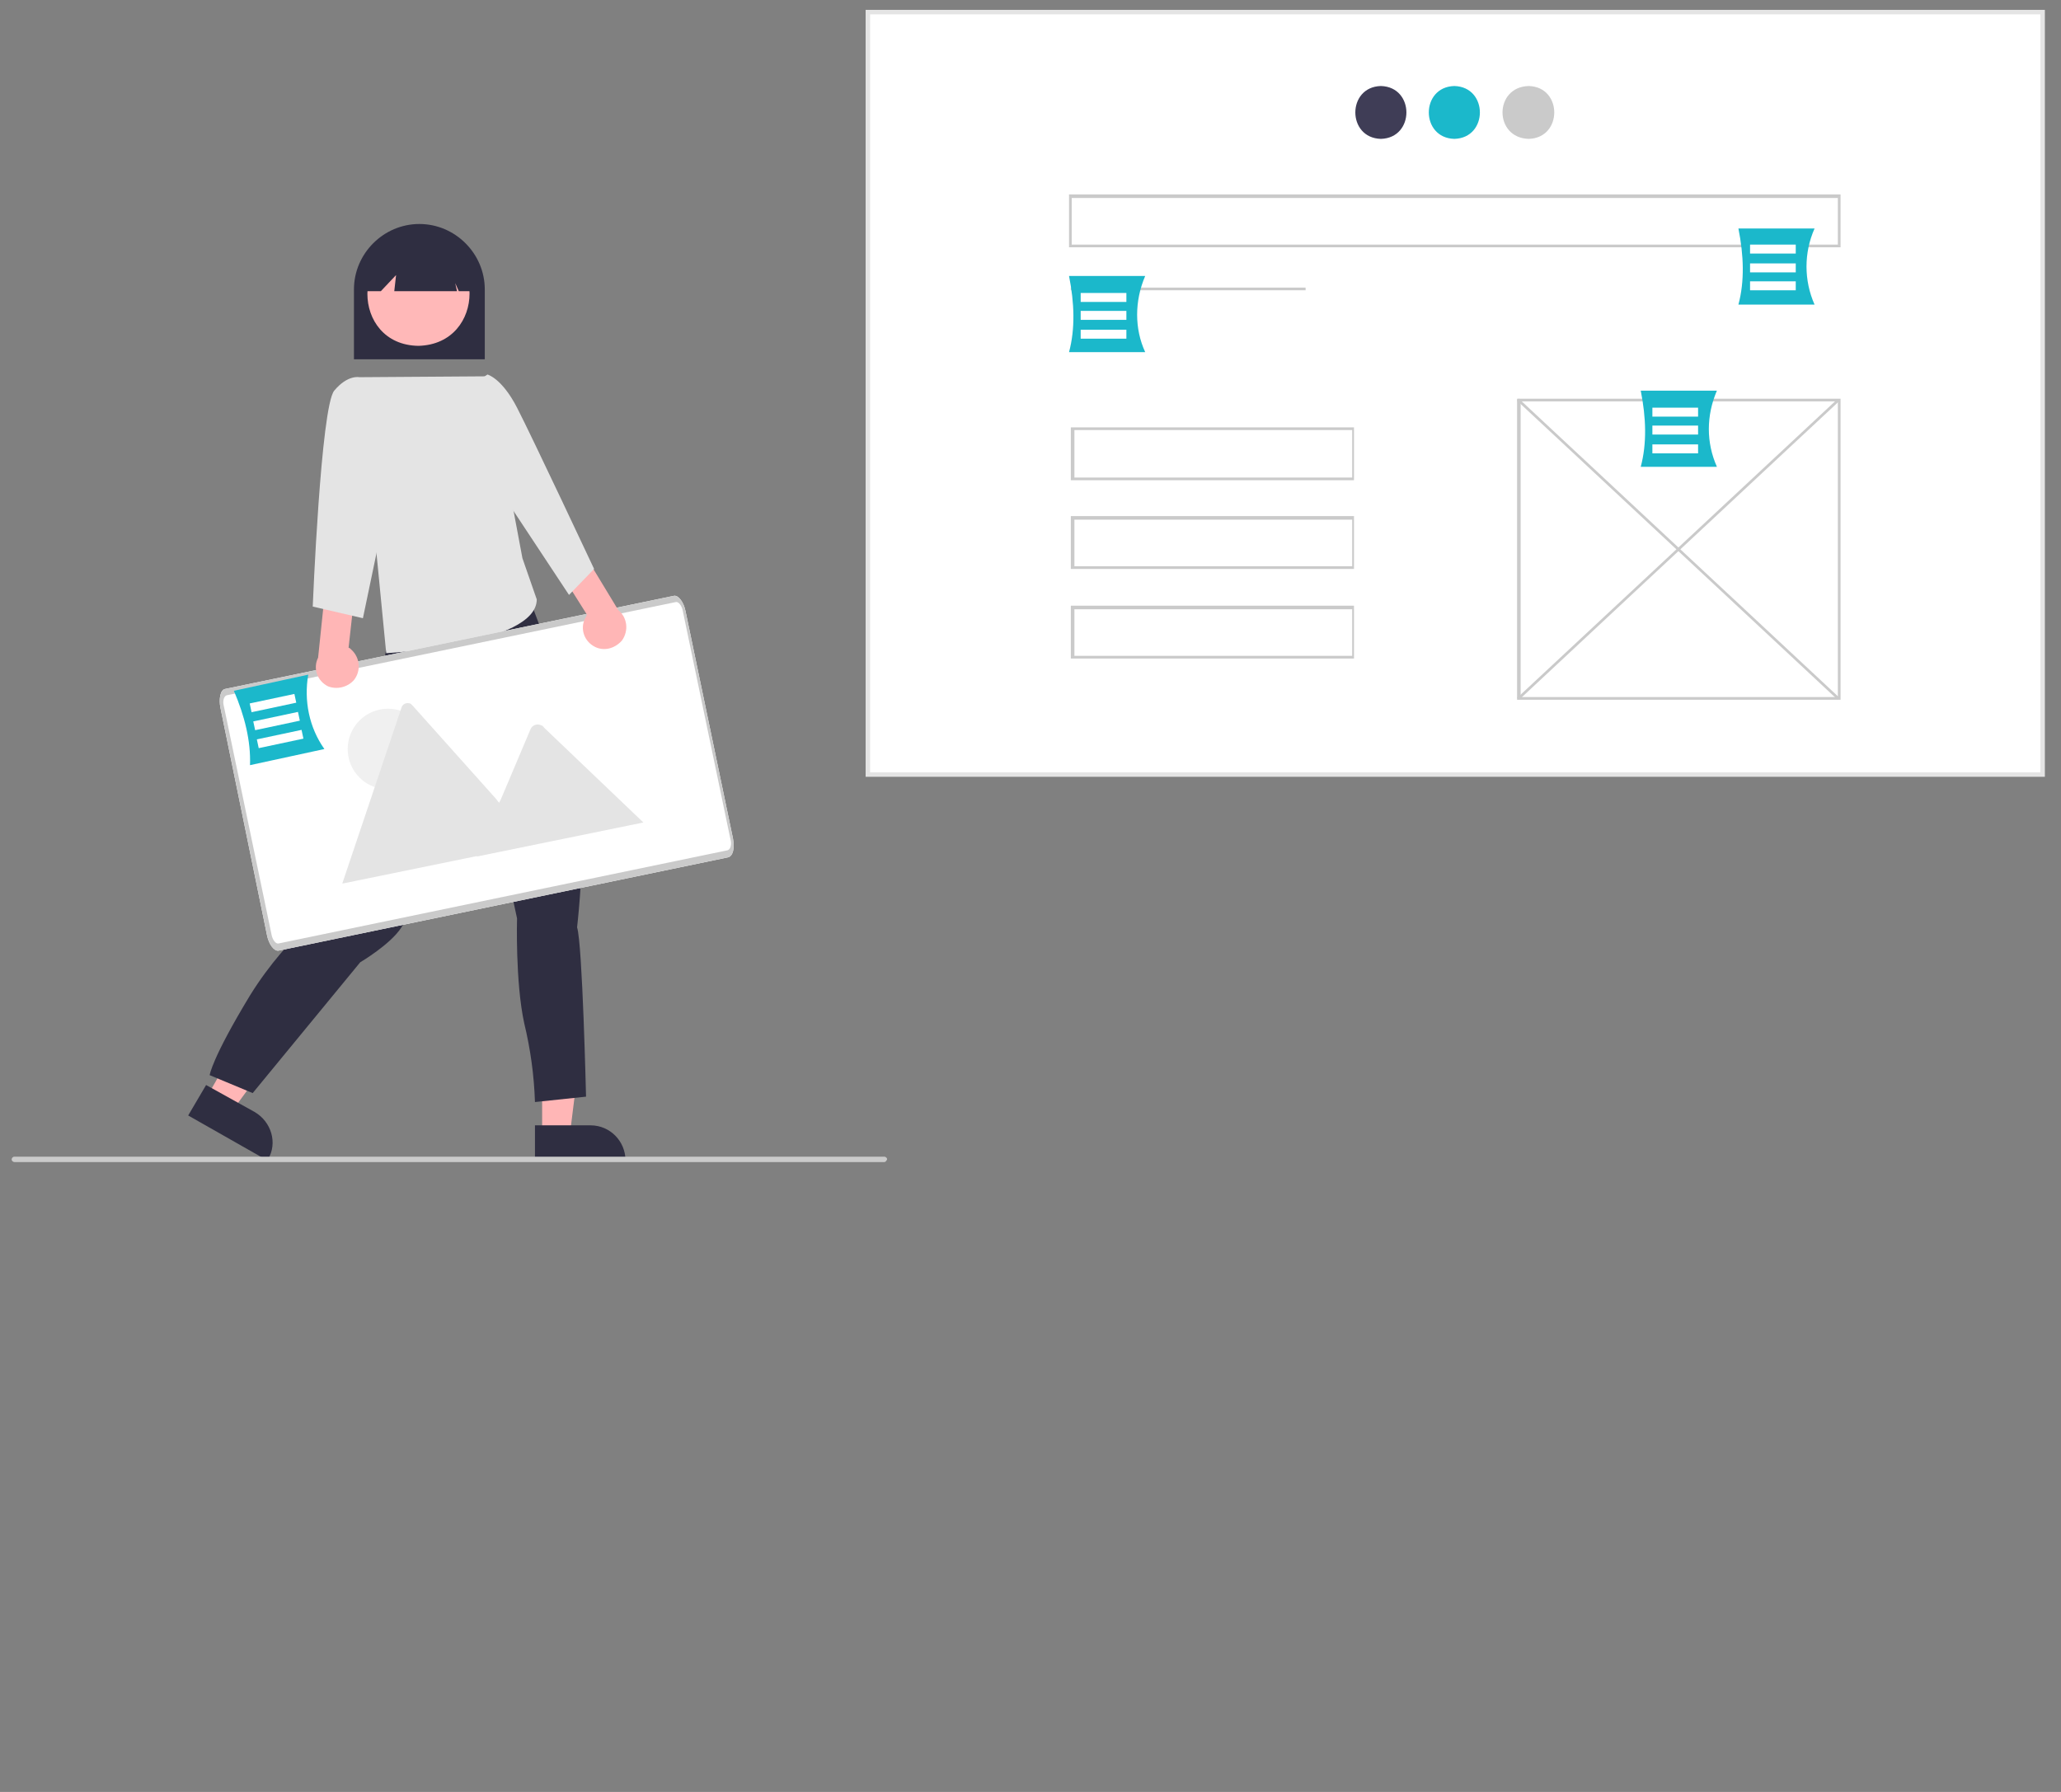 <?xml version="1.0" encoding="utf-8"?>
<!-- Generator: Adobe Illustrator 26.1.0, SVG Export Plug-In . SVG Version: 6.00 Build 0)  -->
<svg version="1.1" id="Layer_1" xmlns="http://www.w3.org/2000/svg" xmlns:xlink="http://www.w3.org/1999/xlink" x="0px" y="0px"
	 viewBox="0 0 230 200" style="enable-background:new 0 0 230 200;" xml:space="preserve">
<rect x="0" y="0" width="230" height="200" fill="#808080" stroke="none"/>
<style type="text/css">
	.st0{fill:#2F2E41;}
	.st1{fill:#A0616A;}
	.st2{fill:#E6E6E6;}
	.st3{fill:#1BB8CB;}
	.st4{fill:#3F3D56;}
	.st5{fill:#F2F2F2;}
	.st6{fill:#CACACA;}
	.st7{fill:#FFFFFF;}
	.st8{fill:#E4E4E4;}
	.st9{fill:#FFB6B6;}
	.st10{fill:#FFB8B8;}
	.st11{fill:#F0F0F0;}
	.st12{opacity:0.2;enable-background:new    ;}
	.st13{fill:#9E616A;}
	.st14{fill:#CCCCCC;}
</style>
<rect x="96.8" y="1.3" class="st7" width="131.1" height="85.2"/>
<path class="st8" d="M228.1,86.7H96.6V1.1h131.6V86.7z M97.1,86.2h130.6V1.6H97.1V86.2z"/>
<path class="st4" d="M154.1,9.6c3.8,0.1,3.8,5.8,0,5.9C150.3,15.4,150.3,9.7,154.1,9.6z"/>
<path class="st3" d="M162.3,9.6c3.8,0.1,3.8,5.8,0,5.9C158.5,15.4,158.5,9.7,162.3,9.6z"/>
<path class="st6" d="M170.6,9.6c3.8,0.1,3.8,5.8,0,5.9C166.7,15.4,166.7,9.7,170.6,9.6z"/>
<rect x="119.5" y="32.1" class="st6" width="26.2" height="0.3"/>
<path class="st6" d="M205.4,78.1h-36.1V44.5h36.1V78.1z M169.7,77.8h35.4v-33h-35.4L169.7,77.8z"/>
<rect x="187.2" y="36.8" transform="matrix(0.682 -0.731 0.731 0.682 14.711 156.449)" class="st6" width="0.3" height="48.9"/>
<rect x="162.9" y="61.1" transform="matrix(0.731 -0.682 0.682 0.731 8.563 144.322)" class="st6" width="48.9" height="0.3"/>
<path class="st6" d="M205.4,27.6h-86.1v-5.9h86.1V27.6z M119.6,27.3h85.5v-5.2h-85.5V27.3z"/>
<path class="st6" d="M151.1,53.6h-31.6v-5.9h31.6V53.6z M119.9,53.3h31V48h-31V53.3z"/>
<path class="st6" d="M151.1,63.5h-31.6v-5.9h31.6V63.5z M119.9,63.2h31V58h-31V63.2z"/>
<path class="st6" d="M151.1,73.5h-31.6v-5.9h31.6V73.5z M119.9,73.2h31v-5.2h-31V73.2z"/>
<path class="st3" d="M127.8,39.3h-8.5c0.7-2.6,0.6-5.5,0-8.5h8.5C126.6,33.6,126.6,36.7,127.8,39.3z"/>
<rect x="120.6" y="32.7" class="st7" width="5.1" height="1"/>
<rect x="120.6" y="34.7" class="st7" width="5.1" height="1"/>
<rect x="120.6" y="36.8" class="st7" width="5.1" height="1"/>
<path class="st3" d="M191.6,52.1h-8.5c0.7-2.6,0.6-5.5,0-8.5h8.5C190.4,46.4,190.4,49.4,191.6,52.1z"/>
<rect x="184.4" y="45.5" class="st7" width="5.1" height="1"/>
<rect x="184.4" y="47.5" class="st7" width="5.1" height="1"/>
<rect x="184.4" y="49.6" class="st7" width="5.1" height="1"/>
<path class="st3" d="M202.5,34h-8.5c0.7-2.6,0.6-5.5,0-8.5h8.5C201.3,28.2,201.3,31.3,202.5,34z"/>
<rect x="195.3" y="27.3" class="st7" width="5.1" height="1"/>
<rect x="195.3" y="29.4" class="st7" width="5.1" height="1"/>
<rect x="195.3" y="31.4" class="st7" width="5.1" height="1"/>
<path class="st0" d="M54,40.1H39.5v-7.8c0-4,3.3-7.3,7.3-7.3s7.3,3.3,7.3,7.3V40.1z"/>
<polygon class="st9" points="60.5,126.6 63.6,126.6 65.1,114.5 60.5,114.5 "/>
<path class="st0" d="M59.7,125.6l6.2,0h0c2.2,0,3.9,1.8,3.9,3.9v0.1l-10.1,0L59.7,125.6z"/>
<polygon class="st9" points="23.1,122.4 25.9,124 33.1,114.2 29.1,111.9 "/>
<path class="st0" d="M23,121.1l5.4,3l0,0c1.9,1.1,2.6,3.5,1.5,5.3l-0.1,0.1l-8.8-5L23,121.1z"/>
<path class="st0" d="M43.1,72.4l-0.2,1.2c0,0-0.7,0.7-0.4,1.1c0.4,0.4,0.2,2,0.2,2c-0.2,3.1-4.2,20.4-4.9,23.7c0,0-5.5,3.6-9.9,10.7
	c-4.3,7.1-4.5,8.9-4.5,8.9l4.8,2l12-14.6c0,0,3.4-2,4.6-3.9c1.2-1.8,8.7-20.5,8.7-20.5l4.2,19.5c0,0-0.2,7.1,0.8,11.7
	c0.7,2.9,1.1,5.8,1.2,8.8l5.7-0.6c0,0-0.4-17.1-1-18.9c0,0,2.5-20.8-2.5-29.2l-4.1-10.9l-4-1.5L43.1,72.4z"/>
<path class="st10" d="M46.7,27c7.6,0.1,7.6,11.4,0,11.6C39.1,38.5,39.1,27.1,46.7,27z"/>
<path class="st0" d="M52.5,32.5h-1.3l-0.4-0.9l0.2,0.9H44l0.2-1.8l-1.7,1.8h-1.7v-1c0-3.2,2.6-5.9,5.9-5.9s5.9,2.6,5.9,5.9
	c0,0,0,0,0,0V32.5z"/>
<path class="st8" d="M54.5,42l-14.4,0.1l3,30.8c0,0,16.8-0.9,16.8-6l-1.6-4.6L54.5,42z"/>
<path id="a921541c-c001-4299-8f7c-75c007cac120-1261" class="st7" d="M81.2,95.7l-50.1,10.4c-0.5,0.1-1.1-0.7-1.3-1.7L24.6,79
	c-0.2-1,0-2,0.5-2.1l50.1-10.4c0.5-0.1,1.1,0.7,1.3,1.7l5.3,25.4C82,94.7,81.8,95.6,81.2,95.7z"/>
<g id="a63949a2-a794-48d0-a35a-8c12e4616a27">
	<circle id="bdfdee77-367c-420e-9119-e33862087a46" class="st11" cx="43.3" cy="83.6" r="4.5"/>
	<path id="f21c0c69-10dc-4e04-b124-1a0d4dcadc3b-1262" class="st8" d="M59.8,94.2l-21.5,4.4c0,0-0.1,0-0.1,0L44.8,79
		c0.1-0.4,0.5-0.6,0.9-0.5c0.1,0,0.2,0.1,0.3,0.2l9.3,10.4l0.4,0.5L59.8,94.2z"/>
	<path id="a63814cd-9c0a-4ddf-af41-edb1ac5f3322-1263" class="st8" d="M71.8,91.8l-18.6,3.8l2.5-6l0.2-0.4l3.3-7.8
		c0.2-0.5,0.8-0.7,1.3-0.4c0,0,0.1,0,0.1,0.1c0,0,0.1,0,0.1,0.1L71.8,91.8z"/>
</g>
<path id="e00a8b63-2679-46d7-8caf-93b6261f662d-1264" class="st6" d="M81.2,95.7l-50.1,10.4c-0.5,0.1-1.1-0.7-1.3-1.7L24.6,79
	c-0.2-1,0-2,0.5-2.1l50.1-10.4c0.5-0.1,1.1,0.7,1.3,1.7l5.3,25.4C82,94.7,81.8,95.6,81.2,95.7z M25.3,77.6c-0.3,0.1-0.5,0.6-0.3,1.3
	l5.3,25.4c0.1,0.6,0.5,1.1,0.8,1l50.1-10.4c0.3-0.1,0.5-0.6,0.3-1.3l-5.3-25.4c-0.1-0.6-0.5-1.1-0.8-1L25.3,77.6z"/>
<path class="st9" d="M66.4,72.2c-1.2-0.6-1.7-2-1.1-3.2c0.1-0.1,0.1-0.2,0.2-0.4L62.6,64l2.4-2.5l4,6.6c1,0.8,1.2,2.3,0.4,3.4
	C68.6,72.4,67.4,72.7,66.4,72.2L66.4,72.2z"/>
<path class="st8" d="M52.3,43.2l2.1-1.4c0,0,1.6,0.4,3.3,3.7c1.7,3.3,8.6,18,8.6,18l-2.8,2.9l-7.6-11.5L52.3,43.2z"/>
<path class="st9" d="M39.5,75.9c0.8-1,0.7-2.5-0.3-3.4c-0.1-0.1-0.2-0.2-0.3-0.2l0.6-5.4l-3.2-1.2l-0.8,7.7
	c-0.6,1.2-0.1,2.6,1.1,3.2C37.6,77,38.8,76.7,39.5,75.9L39.5,75.9z"/>
<path class="st8" d="M42,44.7l-1.9-2.6c0,0-1.3-0.3-2.8,1.5c-1.5,1.8-2.4,24.1-2.4,24.1l5.6,1.3l3.3-15.8L42,44.7z"/>
<path class="st6" d="M98.7,129.7H1.6c-0.1,0-0.3-0.1-0.3-0.3c0-0.1,0.1-0.3,0.3-0.3h97.1c0.1,0,0.3,0.1,0.3,0.3
	C98.9,129.6,98.8,129.7,98.7,129.7z"/>
<path class="st3" d="M36.2,83.6l-8.3,1.8c0.1-2.7-0.6-5.5-1.8-8.3l8.3-1.8C33.9,78.2,34.5,81.2,36.2,83.6z"/>
<rect x="27.9" y="78" transform="matrix(0.978 -0.208 0.208 0.978 -15.645 8.032)" class="st7" width="5.1" height="1"/>
<rect x="28.3" y="80" transform="matrix(0.978 -0.208 0.208 0.978 -16.053 8.165)" class="st7" width="5.1" height="1"/>
<rect x="28.7" y="82" transform="matrix(0.978 -0.208 0.208 0.978 -16.461 8.297)" class="st7" width="5.1" height="1"/>
</svg>

